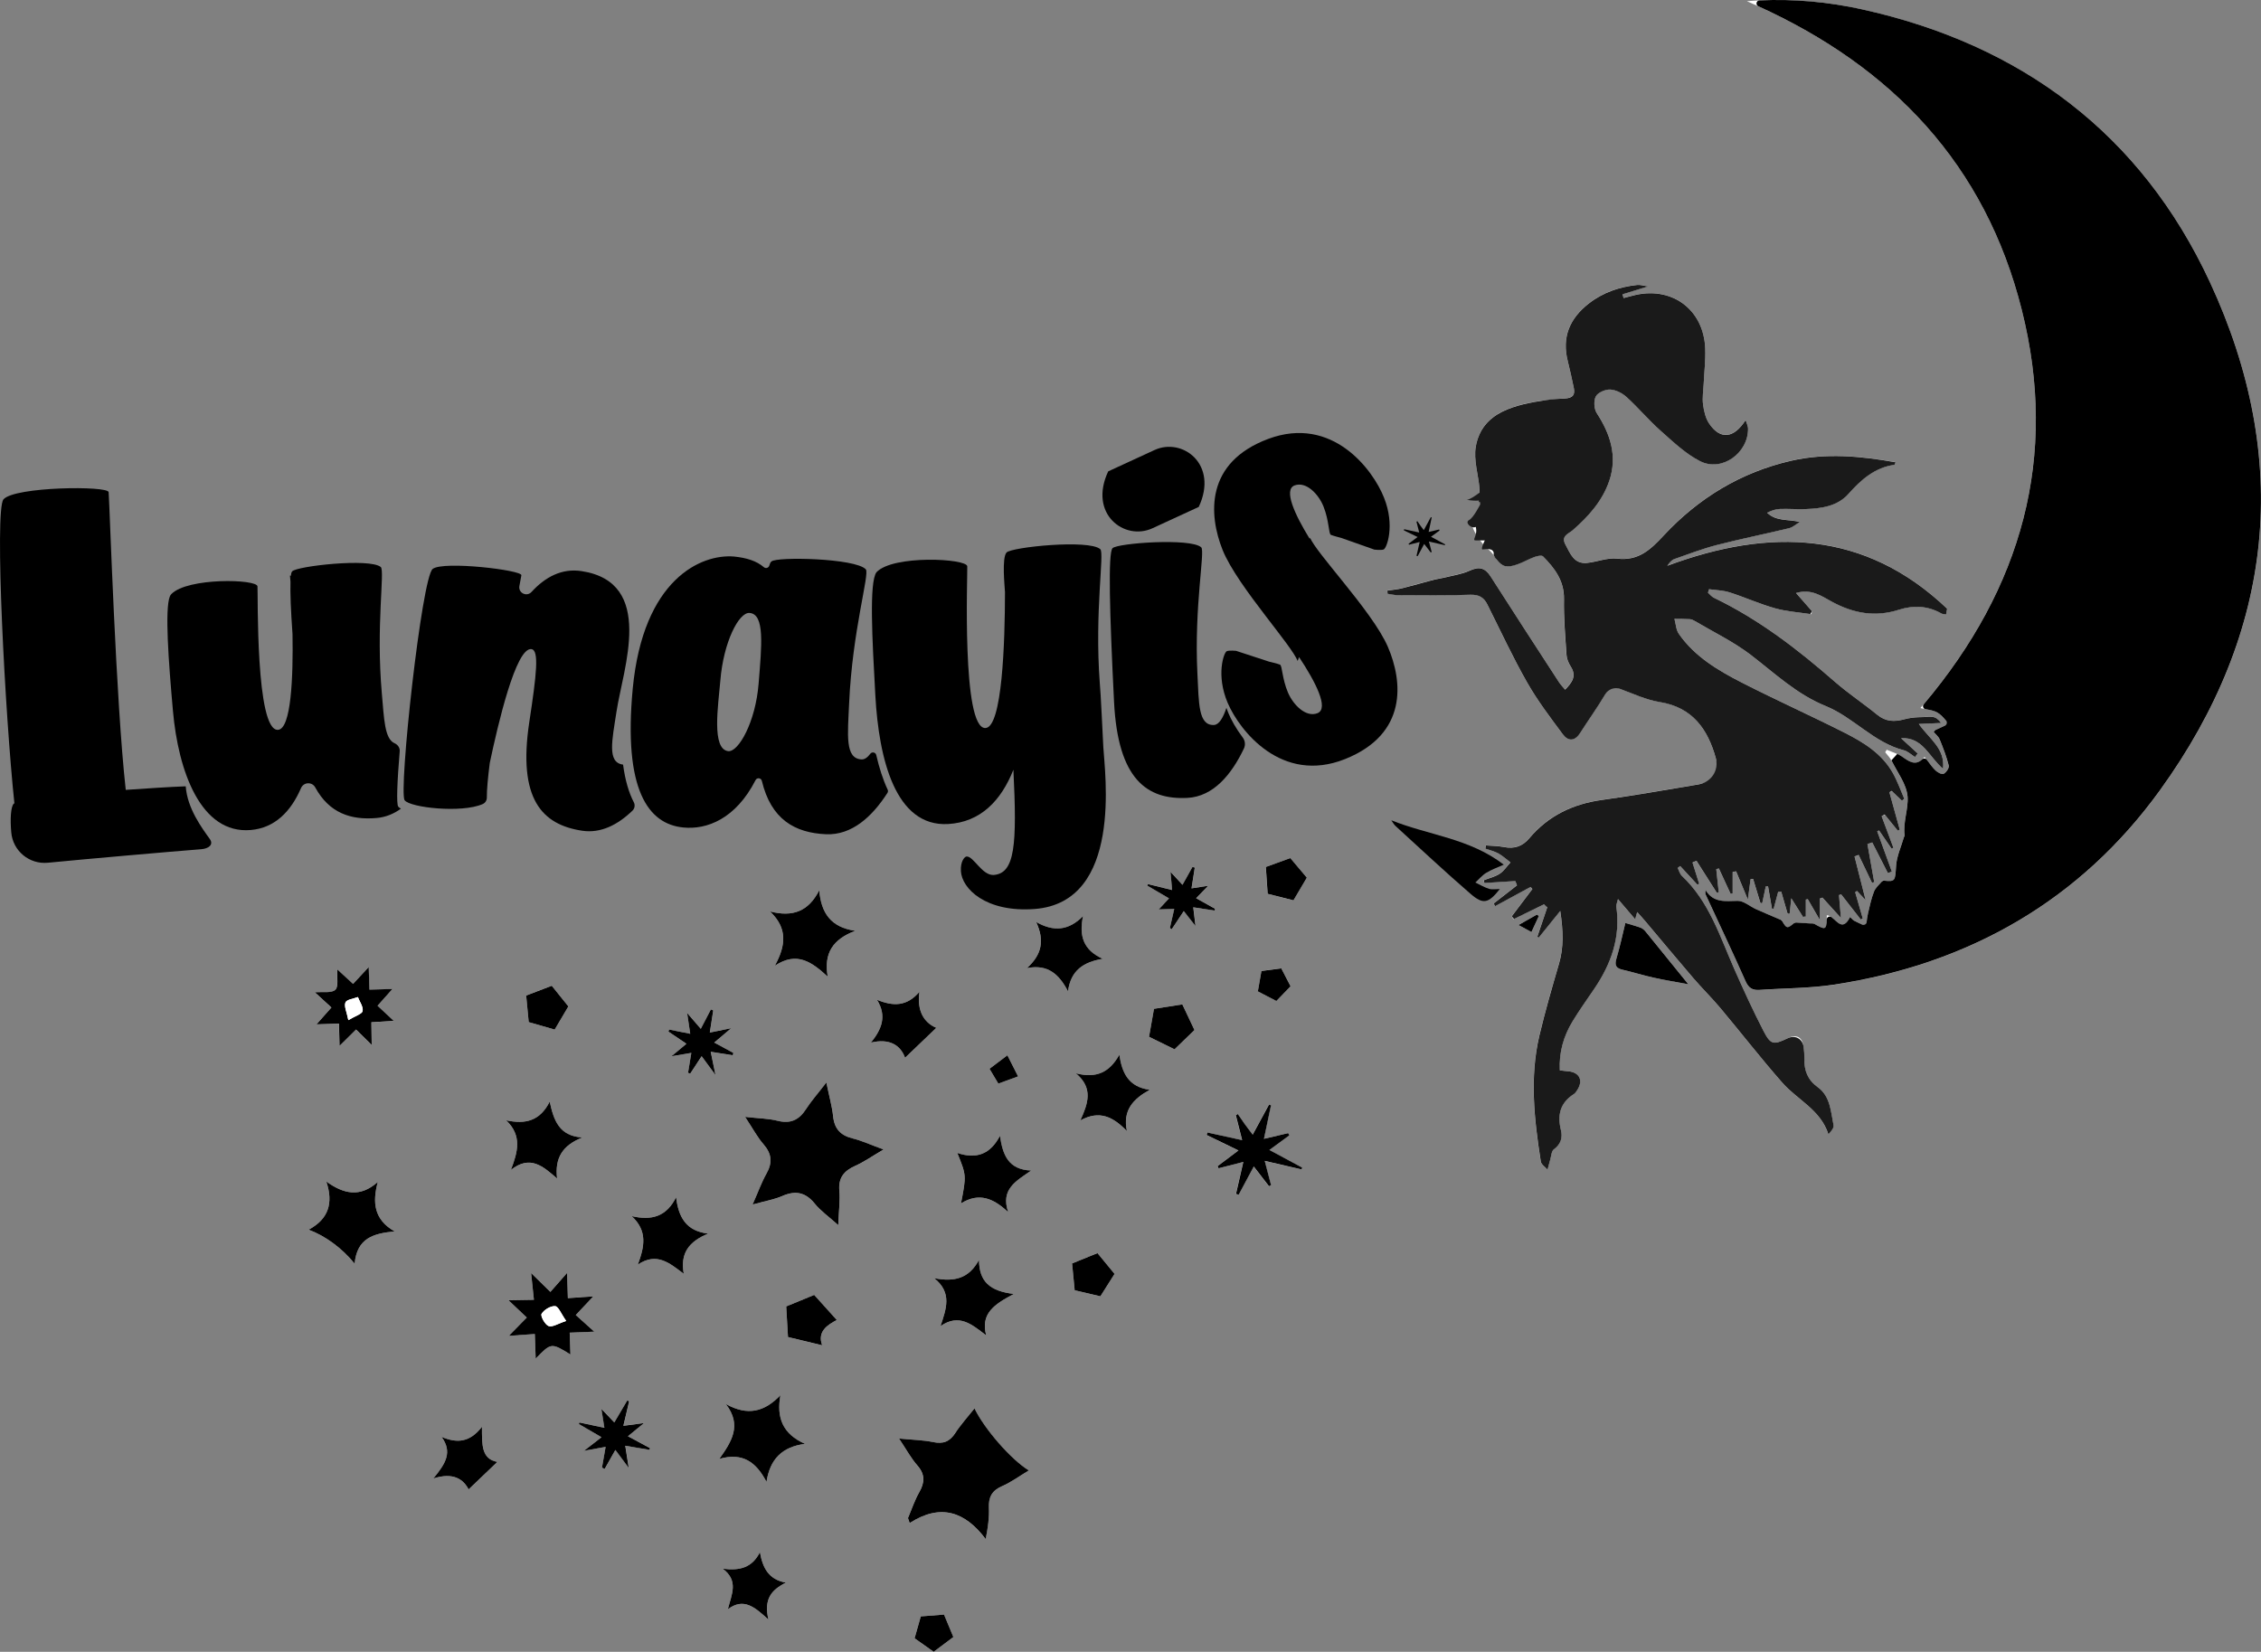 <?xml version="1.0" encoding="UTF-8"?>
<!-- Generator: Adobe Illustrator 25.4.1, SVG Export Plug-In . SVG Version: 6.00 Build 0)  -->
<svg width="704.25" height="514.61" version="1.1" viewBox="0 0 704.25 514.61" xml:space="preserve" xmlns="http://www.w3.org/2000/svg">
<rect x="0" y="0" width="704.25" height="514.61" fill="#808080" stroke="none"/>
<style type="text/css">
	.st0{fill:#FFFFFF;}
	.st1{fill:#1A1A1A;}
</style>
<g transform="translate(-149.4 -236.5)">
	<path d="m188.57 482.58c6.79-.46 13.58-.93 18.68-1.11.49 6.9 5.05 13 7.5 16.42 1.29 1.8-.45 3-2.62 3.17-9.84.77-35.64 3.03-47.83 4.22-5.76.56-10.88-3.67-11.39-9.43-.37-4.09-.18-8.05.81-9.02l.17-.01c-2.9-27.43-6.25-91.31-3.41-94.75 3.48-3.99 32.62-4.28 32.76-2.24.37 5.27 2.25 65.16 5.33 92.75z"/>
	<path d="m491.96 449.33c.26 2.16.98 17.76 1.1 19.93.44 7.94 6.15 48.33-21.4 50.43-15.29 1.14-22.66-6.42-22.96-11.77-.18-3.18 1.2-4.56 1.77-4.59 2.17-.12 4.82 5.96 8.43 5.76 6.63-.51 7.31-9.24 6.15-32.79-3.81 9.63-10.25 16.36-20.36 16.92-16.46.91-21.55-20.39-22.64-40.03-.98-17.62-1.95-35.24.34-38.4 5.06-5.49 28.15-4.31 28.29-1.86.13 2.31-1.82 50.8 5.69 50.38 5.2-.29 6.05-26.7 6.06-42.34-.1-1.88-1.02-10.66.48-12.34s25.7-4.17 29.2-1.04c1.37 1.1-1.82 19.38-.15 41.74z"/>
	<path d="m422.34 471.74c-.2-.88-1.33-1.12-1.87-.4-.85 1.13-1.75 1.79-2.69 1.75-5.25-.23-4.33-7.64-3.9-17.4 1-22.73 6.45-40.44 5.2-41.81-3.2-3.5-27.85-4-29.38-2.46-.25.15-.47.59-.66 1.25-.21.75-1.11 1.05-1.71.54-2.26-1.94-5.3-2.91-9.25-3.32-10.32-.89-28.34 7.07-31.59 41.09-3 31.69 4.85 42.26 15.75 43.32 7.3.73 16.3-2.64 22.5-14.76.44-.87 1.73-.71 1.96.24 2.87 12 10.28 16.19 19.97 16.62 8.08.36 14.42-5.51 19.15-12.88.2-.31.22-.69.06-1.02-1.49-3.18-2.65-6.85-3.54-10.76zm-36.65-22.25c-.96 11.93-6.19 21.19-9.39 21.04-5.38-.53-3.17-14.3-2.53-22.01.96-11.93 5.76-21.35 9.1-21.06 4.8.37 3.78 10.1 2.82 22.03z"/>
</g>
<g transform="translate(-149.4 -236.5)">
	<path d="m508.35 401.08 14.43-6.65c6.24-13.32-5.11-21.72-13.77-17.73l-14.43 6.65c-6.24 13.32 5.1 21.72 13.77 17.73z"/>
	<path d="m531.96 458.52c-.21-.5-.39-1-.56-1.49-1 3.05-2.28 5.25-3.86 5.33-4.91.24-4.71-6.74-5.17-15.89-1.06-21.29 2.47-38.3 1.18-39.46-3.29-2.98-26.2-1.3-27.62.28-1.43 1.44-.92 20.02.47 47.87 1.2 24.16 10.28 30.55 22.83 29.92 8.15-.41 13.8-7.36 17.62-15.38.53-1.12.39-2.45-.37-3.44-2.08-2.75-3.6-5.51-4.52-7.74z"/>
</g>
<path d="m395.04 136.73c-19.76 7.36-18.56 23.74-14.24 34.57 2.32 5.81 8.17 13.73 13.47 20.66 4.69 6.14 8.95 11.5 9.92 13.95l.44-1.2c5.12 7.69 9.39 16.02 5.75 17.47-3.55 1.42-7.51-2.47-9.19-6.38-1.89-4.42-1.77-8.45-2.52-8.75-.74-.29-3.31-.9-3.31-.9l-10.37-3.39s-2.09-.2-2.87.11c-.92.37-3.43 7.43.29 16.14 3.73 8.71 16.84 25.34 36.55 17.47 19.57-7.82 17.96-24.17 13.36-34.89-2.46-5.76-8.52-13.53-13.99-20.33-4.85-6.02-9.23-11.29-10.28-13.72l-.11.32c-4.64-7.52-8.22-15.32-4.71-16.63 3.58-1.33 7.45 2.64 9.02 6.59 1.78 4.46 1.56 8.49 2.29 8.81.73.31 3.28.97 3.28.97l10.28 3.63s2.08.25 2.88-.05c.93-.35 3.62-7.35.11-16.14-3.47-8.78-16.16-25.72-36.05-18.31z"/>
<path d="m124.04 251.3c-.61-.82-.32-7.85.46-17.23.09-1.11-.6-2.08-1.62-2.53-3.1-1.37-3.25-7.61-3.94-15.41-1.88-21.24.99-38.36-.34-39.48-3.41-2.85-26.23-.28-27.59 1.35-.25.3-.35.72-.42 1.41l-.28-.11.16 1.76c.01.09.01.18.01.28-.11 3.31.1 8.7.62 16.06 0 .05.01.09.01.14.23 13.41-.41 29.47-4.48 29.83-7.08.63-6.24-42.53-6.43-44.7-.2-2.28-21.74-2.79-26.82 2.4-.22.22-.38.48-.49.77-1.57 4.06-.42 19.93.98 35.66 1.65 18.65 8.62 38.47 24.28 37.08 7.41-.66 12.41-5.67 15.6-13.04.83-1.92 3.45-2.05 4.45-.21 4.36 7.99 11.12 10.22 19.13 9.51 2.85-.25 5.35-1.31 7.56-2.91-.41-.21-.69-.42-.85-.63z"/>
<path d="m194.07 238.19h-.13c-4.86-.74-3.28-7.55-1.92-16.46 2.05-13.51 12.21-40.3-10.9-43.81-6.12-.93-11.28 1.82-15.57 6.5-1.49 1.63-4.18.3-3.77-1.87.31-1.63.53-2.78.62-3.33.25-1.62-24.33-4.53-27.62-1.98-3.42 2.52-10.69 69.42-8.74 72.07 1.7 2.31 17.78 4.07 24.31 1.19.79-.35 1.29-1.13 1.29-1.99-.02-2.49.34-6.27.9-10.7.01-.06.02-.12.03-.19 2.47-11.69 8.12-36.13 12.98-35.39 2.43.37 1.57 7.84-.68 22.7-3.65 24.05 3.99 31.98 16.42 33.87 5.91.9 11.2-1.9 15.71-6.25.7-.68.87-1.73.43-2.59-1.56-3-2.71-6.87-3.36-11.77z"/>
<g transform="translate(-149.4 -236.5)">
	<path class="st0" d="m693.53 236.88c43.48 18.78 73.83 49.48 85.57 95.99 11.78 46.66-.41 87.93-31.53 124.22 2.05.5 3.85.58 5.25 1.38 1.41.8 2.42 2.32 3.6 3.52-1.41.66-2.83 1.3-4.23 1.98-.17.08-.26.31-.5.6.62.73 1.49 1.4 1.85 2.27 1.09 2.67 2.14 5.39 2.84 8.18.18.73-.8 2.15-1.6 2.58-.53.28-1.9-.45-2.54-1.08-1.19-1.17-2.11-2.6-3.38-4.22-2.46 3.07-4.57 1.68-6.88.02-1.43-1.03-3.26-1.52-4.91-2.25-.16.26-.32.53-.48.79.66.86 1.48 1.63 1.95 2.58 1.84 3.73 4.74 7.44 5.02 11.32.27 3.82-1.47 7.91-.93 12.03.03.2-.18.41-.24.63-.85 2.93-2.22 5.83-2.41 8.8-.32 4.87-.17 5.06-4.18 4.61-1.05 1.31-2.22 2.25-2.69 3.46-.86 2.2-1.35 4.55-1.89 6.86-.3 1.3-.39 2.65-.57 3.97-1.24-.58-2.49-1.13-3.7-1.75-.38-.19-.66-.58-1.28-1.15-2.81 5.52-4.73-.53-7.26-.59-.04 4.7-.21 4.8-3.83 2.74-.42-.24-1.03-.14-1.55-.17-1.34-.09-2.68-.18-4.56-.3-2.47 2.03-2.47 2.03-4.11-.7-3.41-1.46-5.73-2.42-8.02-3.45-1.92-.87-3.81-2.6-5.69-2.58-3.8.04-7.5.74-9.98-3.35-.11.66-.12 1.11.05 1.47 4.14 8.96 8.39 17.87 12.39 26.9.95 2.15 2.17 2.89 4.34 2.73 7.82-.56 15.73-.48 23.44-1.67 41.93-6.47 76.49-26.19 101.34-60.59 35.69-49.42 41.13-103.07 15.52-158.24-21.43-46.17-58.76-74.09-108.55-85.03-11.69-2.57-23.57-3.47-35.67-2.51z"/>
	<path class="st0" d="m716.22 516.54c.27-.13.55-.27.82-.4 1.74 1.92 3.47 3.83 5.75 6.34-.26-3.04-.43-5.1-.6-7.16.22-.08.44-.15.65-.23 2.06 2.65 4.13 5.29 6.19 7.94.19-.12.38-.25.58-.37-.81-2.8-1.62-5.6-2.42-8.4.21-.07.41-.13.62-.2.73.78 1.47 1.56 2.69 2.86-1.27-5-2.36-9.31-3.46-13.61.44-.13.89-.26 1.33-.39 1.37 2.86 2.74 5.73 4.11 8.59.23-.08.46-.16.68-.24-.7-3.94-1.4-7.89-2.11-11.83.5-.17.99-.33 1.49-.5 1.64 3.21 3.27 6.42 4.91 9.63l1.2-.57-4.56-12.54c.19-.08.39-.16.58-.25l3.9 5.67c.19-.1.38-.2.57-.29-1.22-3.27-2.45-6.54-3.67-9.82.35-.14.7-.27 1.05-.41 1.33 1.64 2.66 3.27 3.99 4.91.2-.11.41-.22.61-.34-1.08-3.88-2.15-7.76-3.23-11.64.27-.11.54-.21.81-.32 1.03.98 2.05 1.96 3.08 2.94l.78-.48c-1.2-2.75-2.18-5.63-3.66-8.23-3.41-5.99-9.11-9.48-15-12.46-10.54-5.33-21.34-10.17-31.86-15.54-7.49-3.83-14.79-8.13-19.75-15.27-.87-1.26-.92-3.08-1.35-4.64 1.61.02 3.22 0 4.83.1.54.03 1.1.33 1.58.61 5.86 3.47 12.09 6.46 17.45 10.58 7.45 5.73 14.28 12.23 23.19 15.84 8.71 3.53 15 11.4 24.41 13.81 1.25.32 2.31 1.38 3.46 2.1.28-.37.56-.73.85-1.1-1.73-1.59-3.46-3.17-5.19-4.76 6.81-.41 8.72 5.89 13.07 9.51.71-6.35-4.23-9.26-7.53-13.94 2.95-.13 4.96-.22 6.96-.31-.8-1.09-1.77-1.88-2.73-1.87-2.9.03-5.91-.06-8.65.69-3.25.89-5.89.78-8.57-1.41-4.31-3.52-8.99-6.61-13.17-10.26-11.59-10.13-23.7-19.45-37.65-26.16-.71-.34-1.25-1.05-1.87-1.59.11-.36.23-.72.34-1.08 2.14.31 4.37.34 6.4.99 4.76 1.52 9.34 3.61 14.14 4.95 3.68 1.03 7.57 1.27 11.37 1.85.05-.32.09-.64.14-.96-1.65-1.89-3.3-3.77-4.96-5.66 4.76-1.41 7.9.93 11.06 2.65 6.72 3.67 13.55 4.95 20.99 2.56 4.49-1.44 8.97-1.26 13.2 1.15.42.24.99.22 1.49.32.11-.6.21-1.2.32-1.81-25.56-24.33-55.18-25.25-87.15-13.36.68-1 1.36-1.8 2.21-2.1 4.37-1.54 8.72-3.2 13.19-4.36 7.46-1.92 15.02-3.43 22.51-5.24 1.21-.29 2.25-1.28 3.37-1.95-3.7-.92-7.29-.11-10.19-2.87 1.34-.7 2.68-1.13 4.03-1.18 2.72-.09 5.46.15 8.18.03 4.84-.21 9.69-.88 13.12-4.72 3.94-4.43 8.16-8.18 14.29-9.06.11-.02.18-.35.4-.79-10.89-1.95-21.71-2.96-32.53-.48-15.64 3.58-28.84 11.61-39.69 23.26-4.11 4.41-7.85 8.02-14.53 7.23-3.04-.36-6.25 1.04-9.41 1.34-4.06.38-5.17-2.93-6.69-5.73-1.46-2.7.98-3.34 2.28-4.47 4.96-4.32 9.3-9.18 11.41-15.46 2.54-7.59.33-14.48-3.92-21-.86-1.32-1.01-3.86-.3-5.21.65-1.22 2.95-2.21 4.47-2.14 1.75.08 3.75 1.1 5.09 2.32 3.69 3.36 6.91 7.22 10.64 10.53 3.88 3.44 7.76 7.18 12.3 9.48 6.78 3.43 15.04-2.58 14.92-10.21-.01-.75-.42-1.49-.76-2.61-3.72 5.8-7.87 6.14-11.31 1.15-1.16-1.68-1.68-3.96-1.95-6.03-.28-2.11.1-4.3.2-6.46.17-3.63.61-7.27.48-10.89-.44-12.4-10.68-19.77-22.7-16.51-.91.25-1.82.48-2.72.72-.12-.39-.24-.77-.36-1.16 2.43-.75 4.86-1.49 8.04-2.47-1.59-.22-2.53-.55-3.43-.45-5.52.6-10.65 2.31-15.08 5.77-5.94 4.62-8.48 10.48-6.56 17.99.7 2.75 1.28 5.53 1.87 8.3.44 2.07-.24 3.12-2.57 3.29-3.74.27-7.49.64-11.16 1.39-7.93 1.61-15.24 4.68-16.8 13.63-.72 4.14.78 8.65 1.16 13 .11 1.32-.15 2.66-.26 4.22 1.75.34 1.16 1.75-.01 3.41-.82 1.17-2.3 2.6-2.09 3.62.39 1.9 1.64 3.72 2.83 5.35 1.16 1.59 2.96 2.74 4.03 4.37 2.19 3.35 3.48 4.03 7.25 2.72 1.81-.63 3.5-1.64 5.3-2.3.84-.31 2.28-.63 2.7-.21 3.64 3.68 6.64 7.59 6.54 13.31-.11 5.83.41 11.68.8 17.51.08 1.19.65 2.45 1.3 3.48 1.9 2.99.45 4.95-1.75 7.23-.82-.99-1.44-1.62-1.92-2.36-7.11-10.95-14.24-21.89-21.27-32.9-1.74-2.72-3.58-3.19-6.54-1.82-2.49 1.15-5.34 1.52-8.04 2.2-.97.24-1.98.34-2.95.59-3.35.88-6.68 1.86-10.04 2.69-1.5.37-3.06.5-4.6.74.02.33.04.66.05.99 1.07.15 2.14.43 3.21.43 7.47.02 14.95.15 22.42-.13 2.7-.1 4.3.7 5.45 3 4.07 8.12 7.89 16.39 12.38 24.28 3.22 5.67 7.22 10.92 11.12 16.18 1.69 2.27 3.75 2.23 5.44-.44 2.55-4.03 5.35-7.9 7.79-12 1.14-1.93 2.29-2.54 4.39-1.78 4.16 1.5 8.26 3.49 12.57 4.18 10.16 1.63 14.92 8.34 17.44 17.31 1.43 5.06-.34 7.53-5.51 8.39-9.95 1.66-19.9 3.43-29.89 4.81-9.07 1.25-16.73 4.92-22.64 11.94-2.14 2.54-4.66 3.37-7.88 2.74-1.85-.36-3.76-.35-5.65-.51-.05.34-.11.68-.16 1.01 1.35.48 2.78.79 4.01 1.47 1.37.76 2.56 1.86 3.82 2.81-1.11 1.2-2.04 2.67-3.37 3.54-1.47.96-3.31 1.38-4.99 2.03.07.28.15.56.22.85 3.23-.2 6.45-.41 9.68-.61l.48 1.35c-2.42 1.88-4.84 3.76-7.26 5.65.15.28.3.56.45.84 3.68-2 7.37-4 11.05-6 .18.22.36.45.55.67-2.14 2.83-4.28 5.66-6.42 8.49.18.31.36.61.55.92 3.17-1.55 6.33-3.1 9.5-4.65.36.24.72.47 1.09.71-1.06 3.14-2.11 6.27-3.17 9.41.15.08.3.17.44.25 2.05-2.54 4.1-5.08 6.7-8.3.92 6.2 1.12 11.29-.39 16.43-2.17 7.41-4.32 14.83-6.1 22.34-3.1 13.1-1.61 26.22.43 39.29.15.93 1.37 1.7 2.09 2.54.28-1.06.55-2.13.86-3.19.32-1.09.37-2.61 1.12-3.15 2.19-1.59 2.78-3.68 2.2-5.99-1.17-4.72-.24-8.51 4.03-11.22.46-.29.78-.83 1.08-1.3 1.94-3.01.63-5.56-2.95-5.82-.76-.05-1.52-.17-2.51-.28-.28-5.66 1.19-10.69 4.01-15.32 2.07-3.39 4.37-6.64 6.62-9.93 5.34-7.81 8.38-16.23 6.96-25.85-.06-.39.18-.81.53-2.25 2.07 2.43 3.66 4.3 5.35 6.28.18-.63.35-1.23.63-2.24 1.05 1.18 1.81 2 2.53 2.86 4.97 5.9 9.89 11.83 14.92 17.69 2.73 3.18 5.74 6.13 8.44 9.34 6.48 7.73 12.66 15.71 19.32 23.28 4.69 5.34 11.9 8.4 14.36 16.08.84-.97 1.77-2 1.6-2.81-.86-4.28-.99-9.06-4.95-11.91-3.14-2.26-4.2-5.15-4.15-8.77.02-1.25-.05-2.51-.22-3.74-.45-3.16-2.17-4.04-5.03-2.67-4.38 2.09-5.22 2.04-7.49-2.34-3.23-6.25-6.16-12.66-9.01-19.1-4.53-10.26-7.87-21.17-16.4-29.19-.64-.6-.88-1.63-1.31-2.46.26-.2.52-.39.78-.59 1.8 1.94 3.59 3.88 5.39 5.83.17-.1.35-.21.52-.31-.68-2.17-1.36-4.35-2.04-6.52l1.2-.66c2.12 3.33 4.23 6.66 6.35 10 .2-.08.39-.16.59-.24-.25-2.38-.51-4.76-.76-7.14.26-.09.53-.17.79-.26 1.23 2.65 2.45 5.3 3.68 7.95.21-.04.43-.09.64-.13v-6.62c.36-.09.71-.18 1.07-.26 1.1 2.65 2.2 5.3 3.66 8.81.36-2.72.6-4.54.85-6.35h.82c.76 2.5 1.52 5 2.27 7.51.18-.02.36-.05.54-.07.37-1.75.74-3.51 1.12-5.26.23.01.46.03.69.04.41 2.32.82 4.63 1.22 6.95.18-.02.37-.05.55-.07.46-1.73.92-3.47 1.39-5.2.32 0 .63-.01.95-.01.68 2.33 1.35 4.65 2.03 6.98.2-.04.4-.09.59-.13.16-1.5.32-3 .51-4.8 1.34 2.13 2.51 3.98 3.67 5.83.29-.12.57-.24.86-.36v-5.1c.2-.04.39-.08.59-.12 1.09 1.88 2.18 3.76 3.77 6.5v-6.55z"/>
	<path class="st0" d="m655.66 524.05c-.86 3.5-1.68 7.37-2.79 11.16-.6 2.04-.08 2.94 1.93 3.4 3.21.74 6.35 1.74 9.57 2.45 3.44.76 6.92 1.32 10.92 2.08-4.79-5.92-9.04-11.19-13.32-16.43-.4-.49-.95-.98-1.53-1.19-1.52-.56-3.1-.96-4.78-1.47z"/>
	<path class="st0" d="m626.41 526.87c.86-1.87 1.59-3.44 2.31-5.02-.21-.14-.42-.28-.63-.43-1.74.99-3.48 1.99-5.71 3.25 1.58.87 2.61 1.43 4.03 2.2z"/>
	<path d="m697.07 238.45c-.91-.41-.65-1.77.34-1.82 10.77-.51 21.35.45 31.78 2.74 49.78 10.94 87.12 38.87 108.55 85.03 25.61 55.17 20.17 108.83-15.52 158.24-24.85 34.41-59.41 54.12-101.34 60.59-7.72 1.19-15.62 1.12-23.44 1.67-2.18.15-3.39-.58-4.34-2.73-4-9.02-8.25-17.94-12.39-26.9-.17-.36-.16-.81-.05-1.47 2.48 4.09 6.18 3.4 9.98 3.35 1.89-.02 3.77 1.71 5.69 2.58 2.22 1 4.48 1.94 7.73 3.33.18.08.35.23.45.4 1.41 2.35 1.55 2.39 3.65.67.19-.15.44-.23.68-.22 1.69.11 2.93.19 4.18.27.52.04 1.13-.06 1.55.17 3.23 1.83 3.71 1.95 3.81-1.37.02-.75.88-1.21 1.48-.76 1.88 1.4 3.55 4.39 5.8-.02.62.57.9.96 1.28 1.15.83.43 1.68.82 2.53 1.21.58.27 1.26-.11 1.33-.75.1-.9.21-1.8.42-2.68.54-2.31 1.03-4.66 1.89-6.86.42-1.09 1.41-1.96 2.37-3.07.2-.24.52-.37.83-.33 3.5.36 3.37-.01 3.68-4.67.2-2.97 1.57-5.87 2.41-8.8.06-.22.27-.43.24-.63-.54-4.12 1.2-8.21.93-12.03-.28-3.88-3.17-7.58-5.02-11.32-.01-.01-.01-.03-.02-.04.93-1.02.9-.98 1.82-2 .58.26 1.13.56 1.63.92 2.08 1.49 3.99 2.77 6.15.77.42-.39 1.08-.35 1.42.11.94 1.26 1.73 2.38 2.7 3.33.64.63 2.01 1.36 2.54 1.08.81-.43 1.78-1.85 1.6-2.58-.7-2.79-1.75-5.51-2.84-8.18-.36-.87-1.23-1.54-1.85-2.27.24-.29.33-.52.5-.6 1.01-.49 2.04-.96 3.06-1.43.57-.27.73-1.01.31-1.48-.85-.97-1.68-1.97-2.74-2.57-1.03-.59-2.28-.79-3.69-1.05-.71-.13-1.01-.98-.54-1.53 30.36-35.99 42.15-76.87 30.5-123.01-11.42-45.25-40.44-75.53-82.03-94.44z"/>
	<path d="m582.76 492.05c11.55 4.66 24.38 5.61 35.03 13.83-1.81.81-3.73 1.49-5.44 2.52-1.28.77-2.28 2.01-3.41 3.04 1.42.68 2.79 1.52 4.28 1.97 1 .3 2.16.06 3.35.06-3.54 4.44-5.15 4.93-9.1 1.52-7.95-6.88-15.64-14.08-23.41-21.17-.53-.49-.87-1.18-1.3-1.77z"/>
	<path d="m655.66 524.05c1.67.5 3.25.91 4.77 1.47.58.21 1.13.7 1.53 1.19 4.28 5.24 8.53 10.51 13.32 16.43-4-.75-7.49-1.31-10.92-2.08-3.21-.71-6.36-1.71-9.57-2.45-2.01-.46-2.53-1.36-1.93-3.4 1.12-3.79 1.95-7.66 2.8-11.16z"/>
	<path d="m626.41 526.87c-1.42-.77-2.45-1.33-4.03-2.19 2.22-1.27 3.97-2.26 5.71-3.25.21.14.42.28.63.43-.73 1.57-1.45 3.15-2.31 5.01z"/>
	<path class="st1" d="m719.88 423.9c6.72 3.67 13.55 4.95 20.99 2.56 4.49-1.44 8.97-1.26 13.2 1.15.42.24.99.22 1.49.32.11-.6.21-1.2.32-1.81-25.56-24.33-55.18-25.25-87.15-13.36.68-1 1.36-1.8 2.21-2.1 4.37-1.54 8.72-3.2 13.19-4.36 7.46-1.92 15.02-3.43 22.51-5.24 1.21-.29 2.25-1.28 3.37-1.95-3.7-.92-7.29-.11-10.19-2.87 1.34-.7 2.68-1.13 4.03-1.18 2.72-.09 5.46.15 8.18.03 4.84-.21 9.69-.88 13.12-4.72 3.94-4.43 8.16-8.18 14.29-9.06.11-.02.18-.35.4-.79-10.89-1.95-21.71-2.96-32.53-.48-15.64 3.58-28.84 11.61-39.69 23.26-4.11 4.41-7.85 8.02-14.53 7.23-3.04-.36-6.25 1.04-9.41 1.34-4.06.38-5.17-2.93-6.69-5.73-1.46-2.7.98-3.34 2.28-4.47 4.96-4.32 9.3-9.18 11.41-15.46 2.54-7.59.33-14.48-3.92-21-.86-1.32-1.01-3.86-.3-5.21.65-1.22 2.95-2.21 4.47-2.14 1.75.08 3.75 1.1 5.09 2.32 3.69 3.36 6.91 7.22 10.64 10.53 3.88 3.44 7.76 7.18 12.3 9.48 6.78 3.43 15.04-2.58 14.92-10.21-.01-.75-.42-1.49-.76-2.61-3.72 5.8-7.87 6.14-11.31 1.15-1.16-1.68-1.68-3.96-1.95-6.03-.28-2.11.1-4.3.2-6.46.17-3.63.61-7.27.48-10.89-.44-12.4-10.68-19.77-22.7-16.51-.91.25-1.82.48-2.72.72-.12-.39-.24-.77-.36-1.16 2.43-.75 4.86-1.49 8.04-2.47-1.59-.22-2.53-.55-3.43-.45-5.52.6-10.65 2.31-15.08 5.77-5.94 4.62-8.48 10.48-6.56 17.99.7 2.75 1.28 5.53 1.87 8.3.45 2.13-.28 3.18-2.76 3.31-1.88.1-3.76.19-5.63.47-9.73 1.44-20.23 3.59-22.14 14.54-.72 4.14.78 8.65 1.16 13 .04.44.03.89 0 1.34-1.34 1-3.15 2.23-3.98 2.23 1.63.25 2.85.3 3.77.21-.01.15-.03.29-.04.45.17.03.31.08.44.13.01.22.03.43.05.62 0 0-2.11 4.21-3.51 4.91s.7 2.81 2.11 2.11c.7 2.81-1.4 4.21 0 4.21h2.81s-1.4 2.81-.7 2.81c.67 0 3.28-.64 3.49 1.17-.08.28-.08.55.08.79.03.04.06.08.08.12.16.41.45.81.84 1.18 1.7 2.2 3.11 2.53 6.33 1.41 1.81-.63 3.5-1.64 5.3-2.3.84-.31 2.28-.63 2.7-.21 3.64 3.68 6.64 7.59 6.54 13.31-.11 5.83.41 11.68.8 17.51.08 1.19.65 2.45 1.3 3.48 1.9 2.99.45 4.95-1.75 7.23-.82-.99-1.44-1.62-1.92-2.36-7.11-10.95-14.24-21.89-21.27-32.9-1.74-2.72-3.58-3.19-6.54-1.82-2.49 1.15-5.34 1.52-8.04 2.2-.97.24-1.98.34-2.95.59-3.35.88-6.68 1.86-10.04 2.69-1.5.37-3.06.5-4.6.74.02.33.04.66.05.99 1.07.15 2.14.43 3.21.43 7.47.02 14.95.15 22.42-.13 2.7-.1 4.3.7 5.45 3 4.07 8.12 7.89 16.39 12.38 24.28 3.22 5.67 7.22 10.92 11.12 16.18 1.69 2.27 3.75 2.23 5.44-.44 2.56-4.03 5.37-7.92 7.8-12.02.94-1.58 2.86-2.31 4.59-1.68 4.08 1.49 8.12 3.42 12.35 4.1 10.2 1.64 14.95 8.39 17.47 17.4 1.08 3.87-1.4 7.6-5.36 8.26-10.01 1.67-20.02 3.45-30.07 4.84-9.07 1.25-16.73 4.92-22.64 11.94-2.14 2.54-4.66 3.37-7.88 2.74-1.85-.36-3.76-.35-5.65-.51-.05.34-.11.68-.16 1.01 1.35.48 2.78.79 4.01 1.47 1.37.76 2.56 1.86 3.82 2.81-1.11 1.2-2.04 2.67-3.37 3.54-1.47.96-3.29 1.37-4.96 2.02.11.49.08.37.2.86 3.21-.2 6.43-.41 9.64-.61.26.69.25.65.51 1.34-2.42 1.88-4.84 3.76-7.26 5.65.15.28.3.56.45.84l11.05-6c.31.36.25.29.56.65l-6.43 8.51c.38.46.32.39.7.84 3.12-1.53 6.23-3.05 9.35-4.58.49.43.53.47 1.02.9-1.04 3.08-2.07 6.15-3.11 9.23.25.14.19.11.45.24 2.05-2.54 4.1-5.08 6.7-8.3.92 6.2 1.12 11.29-.39 16.43-2.17 7.41-4.32 14.83-6.1 22.34-3.1 13.1-1.61 26.22.43 39.29.15.93 1.37 1.7 2.09 2.54.28-1.06.55-2.13.86-3.19.32-1.09.37-2.61 1.12-3.15 2.19-1.59 2.78-3.68 2.2-5.99-1.17-4.72-.24-8.51 4.03-11.22.46-.29.78-.83 1.08-1.3 1.94-3.01.63-5.56-2.95-5.82-.76-.05-1.52-.17-2.51-.28-.28-5.66 1.19-10.69 4.01-15.32 2.07-3.39 4.37-6.64 6.62-9.93 5.34-7.81 8.38-16.23 6.96-25.85-.06-.39.18-.81.53-2.25 2.07 2.43 3.66 4.3 5.35 6.28.18-.63.35-1.23.63-2.24 1.05 1.18 1.81 2 2.53 2.86 4.97 5.9 9.89 11.83 14.92 17.69 2.73 3.18 5.74 6.13 8.44 9.34 6.48 7.73 12.66 15.71 19.32 23.28 4.69 5.34 11.9 8.4 14.36 16.08.84-.97 1.77-2 1.6-2.81-.86-4.28-.99-9.06-4.95-11.91-3.14-2.26-4.2-5.15-4.15-8.77.02-1.24-.05-2.49-.22-3.72-.37-2.62-2.65-3.83-5.04-2.69-4.37 2.08-5.22 2.03-7.48-2.34-3.23-6.25-6.16-12.66-9.01-19.1-4.53-10.26-7.87-21.17-16.4-29.19-.64-.6-.88-1.63-1.31-2.46.26-.2.52-.39.78-.59 1.79 1.94 3.59 3.88 5.38 5.82.29-.17.24-.14.53-.31-.69-2.2-1.38-4.4-2.07-6.6.73-.34.51-.23 1.23-.57l6.35 10c.32-.11.27-.09.59-.21-.26-2.39-.51-4.78-.77-7.17.46-.13.35-.1.81-.22 1.22 2.64 2.44 5.28 3.66 7.92.35-.08.29-.06.64-.14v-6.67c.6-.12.47-.09 1.07-.21 1.1 2.65 2.2 5.3 3.66 8.81.36-2.72.6-4.54.85-6.35.44-.04.36-.03.8-.06.76 2.51 1.52 5.01 2.28 7.52.29-.01.26-.01.55-.02.37-1.74.74-3.49 1.11-5.23.39.01.31.01.7.01.41 2.32.82 4.63 1.22 6.95.29.01.24.01.53.02.47-1.76.94-3.53 1.41-5.29.5-.01.45-.01.95-.01.67 2.3 1.34 4.6 2 6.9.35-.03.27-.02.62-.05.16-1.5.32-3 .51-4.8 1.34 2.13 2.51 3.98 3.67 5.83.45-.13.41-.12.86-.25v-5.17c.31-.08.28-.07.59-.16 1.09 1.88 2.18 3.76 3.77 6.5v-6.64c.4-.16.42-.16.82-.32 1.74 1.92 3.47 3.83 5.75 6.34-.26-3.03-.43-5.08-.6-7.13.34-.13.31-.12.65-.25 2.05 2.63 4.09 5.26 6.14 7.88.35-.18.27-.14.62-.32-.79-2.75-1.59-5.51-2.38-8.26.31-.18.27-.15.58-.33.73.78 1.47 1.56 2.69 2.86-1.27-5-2.36-9.31-3.46-13.61.78-.28.51-.18 1.29-.47 1.38 2.89 2.77 5.78 4.15 8.67.4-.13.28-.09.69-.22-.7-3.95-1.41-7.9-2.11-11.85.87-.29.62-.21 1.49-.5 1.63 3.2 3.26 6.4 4.89 9.59.77-.33.45-.2 1.22-.53l-4.56-12.54c.19-.08.39-.16.58-.25l3.9 5.67c.19-.1.38-.2.57-.29-1.22-3.27-2.45-6.54-3.67-9.82.54-.31.4-.23.94-.54 1.36 1.68 2.73 3.36 4.09 5.04.34-.18.28-.14.62-.32-1.08-3.88-2.15-7.77-3.23-11.65.37-.22.33-.2.7-.42 1.06 1.01 2.13 2.03 3.19 3.04.42-.3.33-.24.76-.54-1.19-2.74-2.17-5.6-3.64-8.18-3.41-5.99-9.11-9.48-15-12.46-10.54-5.33-21.34-10.17-31.86-15.54-7.49-3.83-14.79-8.13-19.75-15.27-.87-1.26-.92-3.08-1.35-4.64 1.61.02 3.22 0 4.83.1.54.03 1.1.33 1.58.61 5.86 3.47 12.09 6.46 17.45 10.58 7.45 5.73 14.28 12.23 23.19 15.84 8.71 3.53 15 11.4 24.41 13.81 1.25.32 2.31 1.38 3.46 2.1.28-.37.56-.73.85-1.1-1.73-1.59-3.46-3.17-5.19-4.76 6.81-.41 8.72 5.89 13.07 9.51.71-6.35-4.23-9.26-7.53-13.94 2.95-.13 4.96-.22 6.96-.31-.8-1.09-1.77-1.88-2.73-1.87-2.9.03-5.91-.06-8.65.69-3.25.89-5.89.78-8.57-1.41-4.31-3.52-8.99-6.61-13.17-10.26-11.59-10.13-23.7-19.45-37.65-26.16-.71-.34-1.25-1.05-1.87-1.59.11-.36.23-.72.34-1.08 2.14.31 4.37.34 6.4.99 4.76 1.52 9.34 3.61 14.14 4.95 3.56 1 7.33 1.25 11.01 1.8l.5-.9c-1.65-1.89-3.3-3.77-4.96-5.66 4.76-1.4 7.9.94 11.06 2.66z"/>
</g>
<g transform="translate(-149.4 -236.5)">
	<g id="I0Jb7I_00000114791957126566533330000004511804318208003740_">
		<g>
			<path class="st0" d="m381.48 584.45c2.41 3.65 3.82 6.34 5.75 8.56 2.59 2.98 2.84 5.76.91 9.16-1.5 2.64-2.53 5.56-4.32 9.62 4.13-1.15 6.83-1.6 9.26-2.66 4.12-1.81 7.24-1.17 10.13 2.4 1.78 2.2 4.21 3.89 7.3 6.67.18-4.67.61-7.72.34-10.7-.37-4.04 1.42-6.2 4.92-7.76 2.73-1.22 5.23-2.98 8.85-5.1-4.2-1.54-6.83-2.77-9.59-3.44-3.78-.92-5.71-2.98-6.12-6.9-.32-3.06-1.19-6.07-2.11-10.53-2.74 3.55-4.73 5.79-6.33 8.29-2.18 3.41-4.87 4.63-8.9 3.62-2.83-.74-5.83-.75-10.09-1.23zm47.95 100.21c2.36 3.54 3.78 6.21 5.71 8.43 2.41 2.78 2.3 5.27.57 8.3-1.44 2.54-2.37 5.37-3.52 8.07.18.51.35 1.03.53 1.54 9.61-6.16 17.22-3.61 23.68 5 .75-3.8 1.13-6.78 1-9.73-.15-3.31.92-5.38 4.09-6.75 2.82-1.22 5.34-3.11 8.35-4.91-5.48-3.31-13.88-12.96-16.93-19.33-2.14 2.72-4.27 5.06-5.98 7.68-1.74 2.68-3.78 3.47-6.91 2.82-3.02-.65-6.19-.69-10.59-1.12zm-53.94-10.74c5.12 6.65 1.75 11.74-2.05 17.09 7.23-2.1 11.49.95 14.69 7.16 1.1-7.11 4.86-10.9 11.99-11.85-6.92-3.09-8.92-8.07-7.65-15.15-4.96 5.2-10.17 6.53-16.98 2.75zm13.74-153.47c5.52 5.24 4.98 10.55 1.52 16.91 6.9-4.58 11.56-1.11 16.46 3.4-1.26-7.26 1.56-11.6 8.57-14.27-7.61-1.11-10.62-5.57-11.2-12.63-3.39 6.64-8.31 8.41-15.35 6.59zm-129.37 109.74c.73-8.03 5.97-9.44 12.45-10.05-6.44-3.7-6.95-8.96-5.24-15.4-5.57 4.92-10.61 3.73-16.03-.14 2.24 6.7.71 11.67-5.51 15 5.06 1.84 10.47 5.77 14.33 10.59zm68.88 15.99c1.83-1.96 3.28-3.5 5.46-5.82-3.34.23-5.47.38-7.92.55-.08-2.57-.15-4.69-.25-7.86-2.09 2.38-3.52 4-5.2 5.92-1.87-1.83-3.61-3.53-6-5.88.34 3.26.58 5.56.87 8.33-2.56.04-4.81.08-7.94.13 2.32 2.19 3.95 3.73 5.72 5.4-1.91 1.95-3.41 3.48-5.59 5.7 3.25-.22 5.53-.38 8.09-.56.09 2.69.17 4.91.27 7.66 4.85-4.98 4.85-4.98 10.83-1.29-.08-2.32-.15-4.42-.23-6.79 2.49-.1 4.62-.19 7.66-.31-2.24-2-3.83-3.43-5.77-5.18zm-21.68-60.66c5.01 4.81 3.63 9.81 1.48 15.46 6.02-4.74 10-1.13 14.38 2.68-.75-6.36 1.64-10.3 7.87-12.77-7.27-.46-8.91-5.37-10.17-11.17-3.01 5.96-7.51 7.11-13.56 5.8zm52.93 23.97c-3.01 6.04-7.6 7.33-13.84 5.88 5.03 4.61 3.98 9.57 1.92 15.1 5.98-4 9.96-.38 14.31 2.87-1.17-6.45 1.61-10.02 7.57-12.52-6.87-.83-9.19-5.12-9.96-11.33zm88.74 1.91c5.6-3.47 10.1-1.62 14.69 2.76-2.44-7.19 2.45-9.71 7.17-12.98-7.24-.28-8.88-4.98-9.74-10.82-3 5.77-7.37 7.34-13.29 5.34 2.86 7.01 2.86 7.01 1.17 15.7zm20.52-73.29c6.61-1.32 10.05 1.97 12.8 7.24.86-6.55 4.82-9.12 10.82-10.13-6.08-2.74-7.41-7.2-6.14-13.3-4.53 4.56-9.15 4.91-14.6 1.84 2.64 5.64 1.87 10.1-2.88 14.35zm-204.07 23.92c-.05-2.85-.09-4.82-.13-7.04 2.26-.14 4.25-.27 6.95-.44-1.95-1.82-3.39-3.17-5.03-4.7 1.54-1.73 2.86-3.21 4.65-5.22-2.87.08-4.98.14-7.17.2-.07-2.35-.13-4.26-.22-7.04-2.08 2.24-3.44 3.71-4.88 5.26-1.78-1.63-3.22-2.96-4.91-4.51-.16 2.57.45 5.34-.61 6.34-1.17 1.1-3.87.57-6.38.79 2.01 1.85 3.51 3.22 5.16 4.73-1.59 1.8-2.95 3.33-4.65 5.25 2.81-.1 4.81-.17 7-.24.06 2.47.11 4.42.17 6.95 2.01-1.99 3.53-3.5 5.15-5.1 1.71 1.64 3 2.91 4.9 4.77zm189.16 66.98c-3.12 5.79-7.63 6.93-13.95 5.7 5.67 4.54 3.74 9.53 1.96 14.92 5.86-4.03 9.8-.47 14.22 2.89-1.8-6.82 2.53-9.66 8.63-12.9-7.55-.88-10.83-3.92-10.86-10.61zm30.15-58.14c5.57 4.65 3.77 9.45 1.41 14.7 6-3.31 10.26-1.07 14.5 3.32-1.35-6.48 1.92-9.96 7.11-12.86-6.61-.92-8.6-5.18-9.46-10.92-3.01 5.38-7.03 7.46-13.56 5.76zm50.47 12.69c-.22.12-.44.24-.67.36.61 2.4 1.21 4.79 1.97 7.79-4.12-.91-7.49-1.65-10.87-2.39-.06.27-.12.53-.18.8 3.1 1.5 6.2 3.01 9.9 4.8-2.63 1.98-4.58 3.44-6.52 4.9l.33.66c2.32-.59 4.64-1.18 7.7-1.97-.89 3.89-1.59 6.93-2.28 9.97.28.08.56.15.84.23 1.48-2.76 2.96-5.53 4.7-8.79 1.81 2.35 3.28 4.25 4.74 6.15.21-.12.42-.24.64-.36-.61-2.32-1.21-4.64-1.97-7.54 4.35 1.01 7.9 1.83 11.44 2.65.08-.18.16-.37.24-.55-3.25-1.75-6.5-3.5-10.22-5.5 2.55-1.86 4.38-3.2 6.21-4.54-.12-.23-.25-.47-.37-.7-2.33.55-4.67 1.09-7.54 1.77.85-4.01 1.53-7.22 2.2-10.44-.21-.07-.42-.13-.63-.2-1.61 2.96-3.21 5.92-5.07 9.34-1.2-1.59-1.89-2.46-2.53-3.36-.69-1.02-1.37-2.05-2.06-3.08zm-103.65-17.53c3.42-3.27 6.46-6.19 9.73-9.32-3.95-1.65-6.07-5.43-5.26-11.22-3.88 4.6-8.15 4.58-13.22 2.48 3.16 5.13 1.47 9.15-1.88 13.34 5.84-1.39 9.21.84 10.63 4.72zm-37.11 163.53c-5.41-.97-7.23-4.59-8.1-9.49-2.45 4.88-6.32 5.83-11.56 5.15 4.98 3.8 2.78 7.84 1.57 12.62 4.92-3.68 8.32-.72 12.63 3.22-1.47-6.41.9-9.22 5.46-11.5zm-94.68-48.56c-3.83 4.94-7.76 5.16-12.57 3.17 3.44 4.74 1.31 8.25-2.59 12.96 6.25-2.04 9.4.26 11 3.39 3.12-2.98 5.87-5.61 8.95-8.56-4.99-.94-4.78-5.33-4.79-10.96zm103.48-41.08c-2.74 1.13-5.99 2.47-8.71 3.6.18 3.11.39 6.7.55 9.53 3.21.77 6.72 1.62 10.64 2.57-1.59-4.34 1.71-6.38 4.56-7.87-2.49-2.78-4.83-5.37-7.04-7.83zm-66.1 53.81c.29.13.57.26.86.39 1.03-1.82 2.06-3.64 3.34-5.91 1.47 1.98 2.45 3.29 4.16 5.59-.48-3.04-.75-4.81-1.08-6.9 2.82.48 5.19.88 7.57 1.28.05-.18.09-.36.14-.54-2.17-1.17-4.33-2.33-6.88-3.7 1.74-1.43 3-2.46 5.02-4.11-2.69.36-4.32.58-6.44.86.68-2.87 1.24-5.26 1.8-7.65-.19-.09-.39-.18-.58-.27-1.32 2.23-2.63 4.47-4.04 6.86-1.39-1.46-2.48-2.6-4.03-4.22.37 2.34.61 3.87.93 5.9-2.89-.62-5.33-1.14-7.77-1.66-.06.16-.11.33-.17.49 2.24 1.3 4.48 2.61 7.05 4.1-1.9 1.47-3.22 2.5-5.47 4.24 2.92-.53 4.65-.85 6.75-1.23-.46 2.5-.81 4.49-1.16 6.48zm40.27-136.91c-3.01.62-4.64.96-6.67 1.38.4-2.62.74-4.76 1.07-6.91-.25-.1-.49-.2-.74-.29-.98 1.87-1.95 3.74-3.14 6.03-1.43-1.66-2.61-3.03-4.26-4.94.37 2.49.64 4.26.97 6.49-2.5-.5-4.53-.91-6.56-1.32-.08.21-.16.42-.23.64 1.83 1.24 3.67 2.48 5.61 3.79-1.53 1.28-2.63 2.2-4.68 3.9 2.83-.48 4.34-.74 6.2-1.06-.39 2.35-.7 4.27-1.02 6.2.23.09.45.18.68.26 1.12-1.71 2.24-3.43 3.55-5.43 1.44 1.96 2.57 3.49 4.33 5.88-.64-3.1-1.04-5.01-1.5-7.26 2.69.43 4.79.76 6.88 1.1.06-.25.11-.5.17-.75-1.85-1-3.71-2-5.95-3.22 1.69-1.44 2.97-2.53 5.29-4.49zm136.62-31.21c.2.12.39.25.59.38 1.18-1.78 2.36-3.55 3.76-5.66 1.32 1.68 2.29 2.92 3.65 4.65-.29-2.39-.48-4.02-.7-5.83 2.55.39 4.62.71 6.7 1.02.03-.19.05-.38.08-.57-1.88-1.05-3.76-2.1-5.88-3.28 1.37-1.42 2.35-2.43 3.75-3.88-2.12.33-3.48.54-5.19.81.38-2.42.7-4.45 1.02-6.48-.24-.06-.48-.12-.73-.18-1 1.8-2.01 3.6-3.1 5.56-1.42-1.54-2.39-2.59-3.74-4.06.2 2.28.34 3.77.51 5.68-2.85-.7-5.19-1.27-7.52-1.85-.06.17-.12.33-.18.5 2.13 1.25 4.27 2.51 6.73 3.95-1.11 1.19-1.98 2.13-3.2 3.44 1.99-.06 3.29-.1 4.83-.14-.53 2.25-.96 4.09-1.38 5.94zm1.45 37.79c2.22-2.14 4.54-4.38 6.21-6-1.4-2.96-2.78-5.88-3.78-7.99-3.25.51-6.43 1-8.83 1.38-.52 2.94-1.07 6.05-1.54 8.71 2.42 1.19 5.31 2.61 7.94 3.9zm-188.81-13.36c-1.81-2.26-3.76-4.68-5.17-6.45-2.8 1.07-5.67 2.17-7.97 3.05.28 2.93.57 6 .79 8.28 2.88.83 5.7 1.64 8.09 2.32 1.35-2.28 2.86-4.83 4.26-7.2zm164.81 76.86c-2.61 1.06-5.49 2.23-7.91 3.21.26 2.7.56 5.77.81 8.37 2.63.62 5.5 1.29 8 1.87 1.47-2.32 3.04-4.81 4.42-6.98-1.77-2.15-3.72-4.53-5.32-6.47zm65.21-116.97c-1.94-2.28-3.84-4.53-5.17-6.09-3.02 1.1-5.72 2.08-7.62 2.77.21 3.01.41 5.95.57 8.36 2.77.7 5.75 1.45 8.03 2.03 1.46-2.45 2.89-4.88 4.19-7.07zm-110.1 236.57c-.99-2.36-2.07-4.95-2.92-6.98-2.66.21-5.17.41-7.24.57-.72 2.54-1.41 4.98-1.93 6.82 2.25 1.59 4.32 3.05 5.95 4.2 2.23-1.67 4.37-3.28 6.14-4.61zm102.14-208.32c-2.1.28-4.29.57-6.18.81-.41 2.32-.8 4.53-1.12 6.34 2.09 1.09 4.07 2.12 5.77 3 1.51-1.57 2.97-3.09 4.42-4.59-.92-1.76-1.96-3.77-2.89-5.56zm-81.98 33.66c-1.11-2.19-2.23-4.4-3.33-6.58-2.14 1.62-4.13 3.12-5.57 4.21.42.71 1.56 2.61 2.75 4.62 1.92-.71 4.04-1.48 6.15-2.25z"/>
			<path d="m381.48 584.45c4.26.48 7.26.5 10.08 1.21 4.03 1.02 6.72-.21 8.9-3.62 1.6-2.49 3.59-4.73 6.33-8.29.92 4.46 1.79 7.47 2.11 10.53.4 3.92 2.34 5.98 6.12 6.9 2.76.67 5.39 1.91 9.59 3.44-3.62 2.12-6.11 3.88-8.85 5.1-3.49 1.56-5.28 3.72-4.92 7.76.27 2.98-.16 6.02-.34 10.7-3.1-2.78-5.52-4.46-7.3-6.67-2.88-3.57-6.01-4.2-10.13-2.4-2.43 1.07-5.14 1.51-9.26 2.66 1.8-4.06 2.82-6.97 4.32-9.62 1.93-3.4 1.68-6.18-.91-9.16-1.92-2.2-3.33-4.89-5.74-8.54z"/>
			<path d="m429.43 684.66c4.39.43 7.56.47 10.61 1.11 3.13.66 5.17-.13 6.91-2.82 1.7-2.62 3.83-4.96 5.98-7.68 3.05 6.37 11.45 16.02 16.93 19.33-3 1.8-5.53 3.69-8.35 4.91-3.17 1.37-4.24 3.44-4.09 6.75.13 2.95-.25 5.93-1 9.73-6.46-8.6-14.08-11.16-23.68-5-.18-.51-.35-1.03-.53-1.54 1.15-2.7 2.08-5.53 3.52-8.07 1.73-3.03 1.84-5.53-.57-8.3-1.95-2.21-3.37-4.88-5.73-8.42z"/>
			<path d="m375.49 673.92c6.81 3.78 12.02 2.45 16.99-2.75-1.27 7.07.73 12.06 7.65 15.15-7.14.95-10.89 4.74-11.99 11.85-3.2-6.2-7.47-9.26-14.69-7.16 3.79-5.35 7.16-10.44 2.04-17.09z"/>
			<path d="m389.23 520.45c7.04 1.82 11.96.05 15.35-6.59.58 7.06 3.59 11.52 11.2 12.63-7.02 2.67-9.83 7.01-8.57 14.27-4.9-4.51-9.56-7.98-16.46-3.4 3.46-6.36 4-11.67-1.52-16.91z"/>
			<path d="m259.86 630.19c-3.86-4.82-9.27-8.75-14.33-10.59 6.23-3.33 7.75-8.3 5.51-15 5.42 3.87 10.46 5.07 16.03.14-1.71 6.43-1.2 11.7 5.24 15.4-6.49.61-11.72 2.02-12.45 10.05z"/>
			<path d="m328.74 646.18c1.94 1.75 3.53 3.18 5.77 5.19-3.05.12-5.17.21-7.66.31.08 2.37.15 4.47.23 6.79-5.99-3.69-5.99-3.69-10.83 1.29-.1-2.75-.17-4.97-.27-7.66-2.55.18-4.83.33-8.09.56 2.18-2.22 3.68-3.75 5.59-5.7-1.77-1.67-3.4-3.21-5.72-5.4 3.13-.05 5.38-.09 7.94-.13-.29-2.77-.53-5.06-.87-8.33 2.4 2.35 4.13 4.04 6 5.88 1.68-1.91 3.11-3.54 5.2-5.92.1 3.16.17 5.29.25 7.86 2.45-.17 4.58-.32 7.92-.55-2.18 2.31-3.63 3.85-5.46 5.81zm-2.98 1.85c-1.58-2.24-2.42-4.53-3.44-4.61-1.41-.11-3.46 1.12-4.23 2.39-.4.67 1.05 3.35 2.19 3.81 1.12.45 2.92-.76 5.48-1.59z"/>
			<path d="m307.06 585.52c6.05 1.32 10.55.17 13.56-5.81 1.26 5.8 2.91 10.71 10.17 11.17-6.23 2.47-8.62 6.41-7.87 12.77-4.39-3.81-8.36-7.42-14.38-2.68 2.15-5.65 3.54-10.64-1.48-15.45z"/>
			<path d="m359.99 609.49c.76 6.21 3.09 10.51 9.96 11.33-5.96 2.5-8.74 6.07-7.57 12.52-4.35-3.25-8.33-6.87-14.31-2.87 2.06-5.53 3.11-10.48-1.92-15.1 6.24 1.45 10.83.16 13.84-5.88z"/>
			<path d="m448.73 611.4c1.69-8.7 1.69-8.7-1.16-15.71 5.92 2.01 10.29.43 13.29-5.34.86 5.84 2.5 10.55 9.74 10.82-4.72 3.28-9.61 5.79-7.17 12.98-4.6-4.37-9.1-6.22-14.7-2.75z"/>
			<path d="m469.25 538.11c4.75-4.25 5.52-8.71 2.89-14.36 5.46 3.07 10.07 2.72 14.6-1.84-1.27 6.11.05 10.56 6.14 13.3-6 1.01-9.96 3.58-10.82 10.13-2.76-5.26-6.2-8.54-12.81-7.23z"/>
			<path d="m265.18 562.03c-1.9-1.86-3.19-3.13-4.88-4.79-1.62 1.61-3.14 3.11-5.15 5.1-.06-2.53-.11-4.48-.17-6.95-2.2.08-4.19.15-7 .24 1.7-1.92 3.05-3.45 4.65-5.25-1.65-1.51-3.14-2.88-5.16-4.73 2.51-.22 5.21.31 6.38-.79 1.06-.99.45-3.77.61-6.34 1.68 1.55 3.13 2.88 4.91 4.51 1.44-1.55 2.8-3.01 4.88-5.26.09 2.78.15 4.7.22 7.04 2.19-.06 4.3-.12 7.17-.2-1.8 2.02-3.11 3.49-4.65 5.22 1.64 1.53 3.08 2.88 5.03 4.7-2.7.17-4.69.29-6.95.44.02 2.24.05 4.21.11 7.06zm-7.28-7.71c2.21-1.33 4.28-1.92 4.45-2.84.24-1.32-.92-2.89-1.48-4.36-1.35.53-3.48.75-3.87 1.68-.5 1.2.4 2.98.9 5.52z"/>
			<path d="m454.34 629.01c.03 6.69 3.31 9.73 10.86 10.61-6.1 3.23-10.43 6.07-8.63 12.9-4.41-3.36-8.36-6.92-14.22-2.89 1.78-5.38 3.71-10.38-1.96-14.92 6.32 1.23 10.83.09 13.95-5.7z"/>
			<path d="m484.49 570.87c6.53 1.7 10.55-.39 13.56-5.77.86 5.75 2.86 10.01 9.46 10.92-5.19 2.9-8.46 6.37-7.11 12.86-4.23-4.39-8.49-6.63-14.5-3.32 2.36-5.24 4.16-10.04-1.41-14.69z"/>
			<path d="m534.96 583.56c.7 1.02 1.38 2.06 2.1 3.07.64.9 1.33 1.77 2.53 3.36 1.85-3.42 3.46-6.38 5.07-9.34.21.07.42.13.63.2-.68 3.21-1.36 6.43-2.2 10.44 2.87-.67 5.2-1.22 7.54-1.77.12.23.25.47.37.7-1.83 1.34-3.66 2.68-6.21 4.54 3.72 2.01 6.97 3.75 10.22 5.5-.08.18-.16.37-.24.55-3.55-.82-7.1-1.64-11.44-2.65.76 2.89 1.36 5.21 1.97 7.54-.21.12-.42.24-.64.36-1.47-1.9-2.93-3.8-4.74-6.15-1.75 3.27-3.23 6.03-4.7 8.79-.28-.08-.56-.15-.84-.23.7-3.04 1.39-6.08 2.28-9.97-3.07.78-5.39 1.37-7.7 1.97l-.33-.66c1.94-1.46 3.88-2.92 6.52-4.9-3.7-1.8-6.8-3.3-9.9-4.8.06-.27.12-.53.18-.8 3.38.74 6.76 1.49 10.87 2.39-.76-3-1.37-5.4-1.97-7.79.18-.11.4-.23.63-.35z"/>
			<path d="m590.88 398.88c.3.44.6.89.91 1.33.28.39.57.76 1.09 1.45.8-1.48 1.5-2.76 2.19-4.04.09.03.18.06.27.09-.29 1.39-.59 2.78-.95 4.51 1.24-.29 2.25-.53 3.26-.76.05.1.11.2.16.3-.79.58-1.58 1.16-2.69 1.96 1.61.87 3.01 1.62 4.42 2.38-.04.08-.07.16-.11.24-1.53-.35-3.07-.71-4.95-1.14.33 1.25.59 2.25.85 3.26-.09.05-.18.1-.28.16-.63-.82-1.27-1.64-2.05-2.66-.76 1.41-1.39 2.61-2.03 3.8-.12-.03-.24-.07-.36-.1.3-1.31.6-2.63.99-4.31-1.33.34-2.33.59-3.33.85-.05-.09-.1-.19-.14-.28.84-.63 1.68-1.26 2.82-2.12-1.6-.78-2.94-1.43-4.28-2.08.03-.12.05-.23.08-.35 1.46.32 2.92.64 4.7 1.03-.33-1.3-.59-2.33-.85-3.37.08-.05.18-.1.28-.15z"/>
			<path d="m431.31 566.03c-1.42-3.88-4.79-6.11-10.63-4.72 3.35-4.19 5.04-8.21 1.88-13.34 5.06 2.1 9.33 2.11 13.22-2.48-.82 5.79 1.31 9.57 5.26 11.22-3.27 3.13-6.31 6.05-9.73 9.32z"/>
			<path d="m394.2 729.56c-4.56 2.27-6.93 5.09-5.46 11.5-4.3-3.94-7.71-6.9-12.63-3.22 1.22-4.78 3.41-8.82-1.57-12.62 5.24.67 9.11-.27 11.56-5.15.87 4.9 2.69 8.52 8.1 9.49z"/>
			<path d="m299.52 681c.01 5.63-.2 10.02 4.79 10.95-3.08 2.95-5.83 5.57-8.95 8.56-1.61-3.13-4.75-5.42-11-3.39 3.9-4.71 6.02-8.21 2.59-12.96 4.8 2 8.74 1.78 12.57-3.16z"/>
			<path d="m403 639.92c2.21 2.46 4.55 5.06 7.04 7.82-2.85 1.49-6.15 3.53-4.56 7.87-3.92-.95-7.43-1.79-10.64-2.57-.16-2.83-.37-6.42-.55-9.53 2.73-1.12 5.97-2.46 8.71-3.59z"/>
			<path d="m336.9 693.73c.35-1.99.7-3.97 1.14-6.47-2.09.38-3.82.69-6.75 1.23 2.25-1.74 3.57-2.77 5.47-4.24-2.57-1.49-4.81-2.8-7.05-4.1.06-.16.11-.33.17-.49 2.44.52 4.88 1.04 7.77 1.66-.32-2.04-.56-3.56-.93-5.9 1.55 1.62 2.64 2.77 4.03 4.22 1.41-2.39 2.73-4.63 4.04-6.86.19.09.39.18.58.27-.56 2.39-1.13 4.78-1.8 7.65 2.12-.28 3.75-.5 6.44-.86-2.02 1.66-3.28 2.69-5.02 4.11 2.54 1.37 4.71 2.53 6.88 3.7-.05.18-.09.36-.14.54-2.37-.4-4.75-.8-7.57-1.28.33 2.09.6 3.86 1.08 6.9-1.71-2.3-2.68-3.61-4.16-5.59-1.29 2.27-2.31 4.09-3.34 5.91-.27-.14-.55-.27-.84-.4z"/>
			<path d="m377.17 556.82c-2.32 1.96-3.6 3.05-5.3 4.48 2.24 1.21 4.09 2.21 5.95 3.22-.06.25-.11.5-.17.75-2.09-.33-4.19-.67-6.88-1.1.47 2.25.86 4.17 1.5 7.26-1.76-2.39-2.88-3.92-4.33-5.88-1.31 2-2.43 3.72-3.55 5.43-.23-.09-.45-.18-.68-.26.32-1.93.64-3.85 1.02-6.2-1.86.32-3.38.58-6.2 1.06 2.04-1.7 3.14-2.62 4.68-3.9-1.94-1.31-3.77-2.55-5.61-3.79.08-.21.16-.42.23-.64 2.03.41 4.06.82 6.56 1.32-.33-2.23-.6-4.01-.97-6.49 1.65 1.91 2.83 3.28 4.26 4.94 1.19-2.29 2.17-4.16 3.14-6.03.25.1.49.2.74.29-.33 2.15-.66 4.29-1.07 6.91 2.04-.41 3.67-.75 6.68-1.37z"/>
			<path d="m513.79 525.61c.42-1.85.85-3.69 1.36-5.93-1.54.05-2.84.08-4.83.14 1.22-1.31 2.09-2.25 3.2-3.44-2.46-1.44-4.59-2.7-6.73-3.95.06-.17.12-.33.18-.5 2.33.57 4.67 1.15 7.52 1.85-.17-1.91-.3-3.41-.51-5.68 1.35 1.47 2.32 2.52 3.74 4.06 1.1-1.96 2.1-3.76 3.1-5.56.24.06.48.12.73.18-.32 2.03-.64 4.06-1.02 6.48 1.72-.27 3.08-.48 5.19-.81-1.4 1.45-2.38 2.46-3.75 3.88 2.12 1.18 4 2.23 5.88 3.28-.03.19-.05.38-.08.57-2.07-.32-4.15-.63-6.7-1.02.22 1.81.42 3.45.7 5.83-1.36-1.73-2.33-2.97-3.65-4.65-1.4 2.11-2.58 3.88-3.76 5.66-.18-.14-.38-.27-.57-.39z"/>
			<path d="m515.24 563.4c-2.63-1.29-5.52-2.71-7.94-3.9.47-2.66 1.02-5.77 1.54-8.71 2.4-.38 5.58-.87 8.83-1.38 1 2.11 2.38 5.02 3.78 7.99-1.67 1.61-3.99 3.86-6.21 6z"/>
			<path d="m326.43 550.04c-1.4 2.36-2.91 4.92-4.26 7.21-2.38-.68-5.21-1.5-8.09-2.32-.22-2.28-.51-5.35-.79-8.28 2.3-.88 5.17-1.98 7.97-3.05 1.41 1.76 3.35 4.18 5.17 6.44z"/>
			<path d="m491.24 626.9c1.6 1.95 3.55 4.32 5.32 6.47-1.37 2.17-2.95 4.66-4.42 6.98-2.5-.58-5.36-1.25-8-1.87-.25-2.6-.55-5.67-.81-8.37 2.42-.98 5.3-2.15 7.91-3.21z"/>
			<path d="m556.45 509.93c-1.29 2.19-2.73 4.62-4.17 7.06-2.28-.58-5.26-1.33-8.03-2.03-.17-2.42-.37-5.35-.57-8.36 1.89-.69 4.6-1.67 7.62-2.77 1.31 1.57 3.21 3.81 5.15 6.1z"/>
			<path d="m446.35 746.5c-1.77 1.33-3.91 2.94-6.13 4.6-1.63-1.15-3.7-2.61-5.95-4.2.52-1.84 1.21-4.28 1.93-6.82 2.06-.16 4.58-.36 7.24-.57.84 2.04 1.93 4.63 2.91 6.99z"/>
			<path d="m548.49 538.18c.93 1.79 1.97 3.79 2.89 5.58-1.44 1.5-2.91 3.02-4.42 4.59-1.7-.88-3.68-1.92-5.77-3 .32-1.82.71-4.03 1.12-6.34 1.89-.26 4.08-.55 6.18-.83z"/>
			<path d="m466.51 571.84c-2.11.77-4.23 1.55-6.15 2.25-1.2-2.01-2.33-3.91-2.75-4.62 1.44-1.09 3.43-2.59 5.57-4.21 1.11 2.17 2.22 4.39 3.33 6.58z"/>
			<path class="st0" d="m325.76 648.03c-2.56.83-4.35 2.04-5.48 1.59-1.14-.46-2.6-3.14-2.19-3.81.77-1.27 2.82-2.51 4.23-2.39 1.02.08 1.86 2.37 3.44 4.61z"/>
			<path class="st0" d="m257.9 554.32c-.49-2.55-1.39-4.32-.89-5.52.39-.94 2.51-1.15 3.87-1.68.56 1.47 1.71 3.04 1.48 4.36-.18.93-2.25 1.51-4.46 2.84z"/>
		</g>
	</g>
</g>
</svg>
